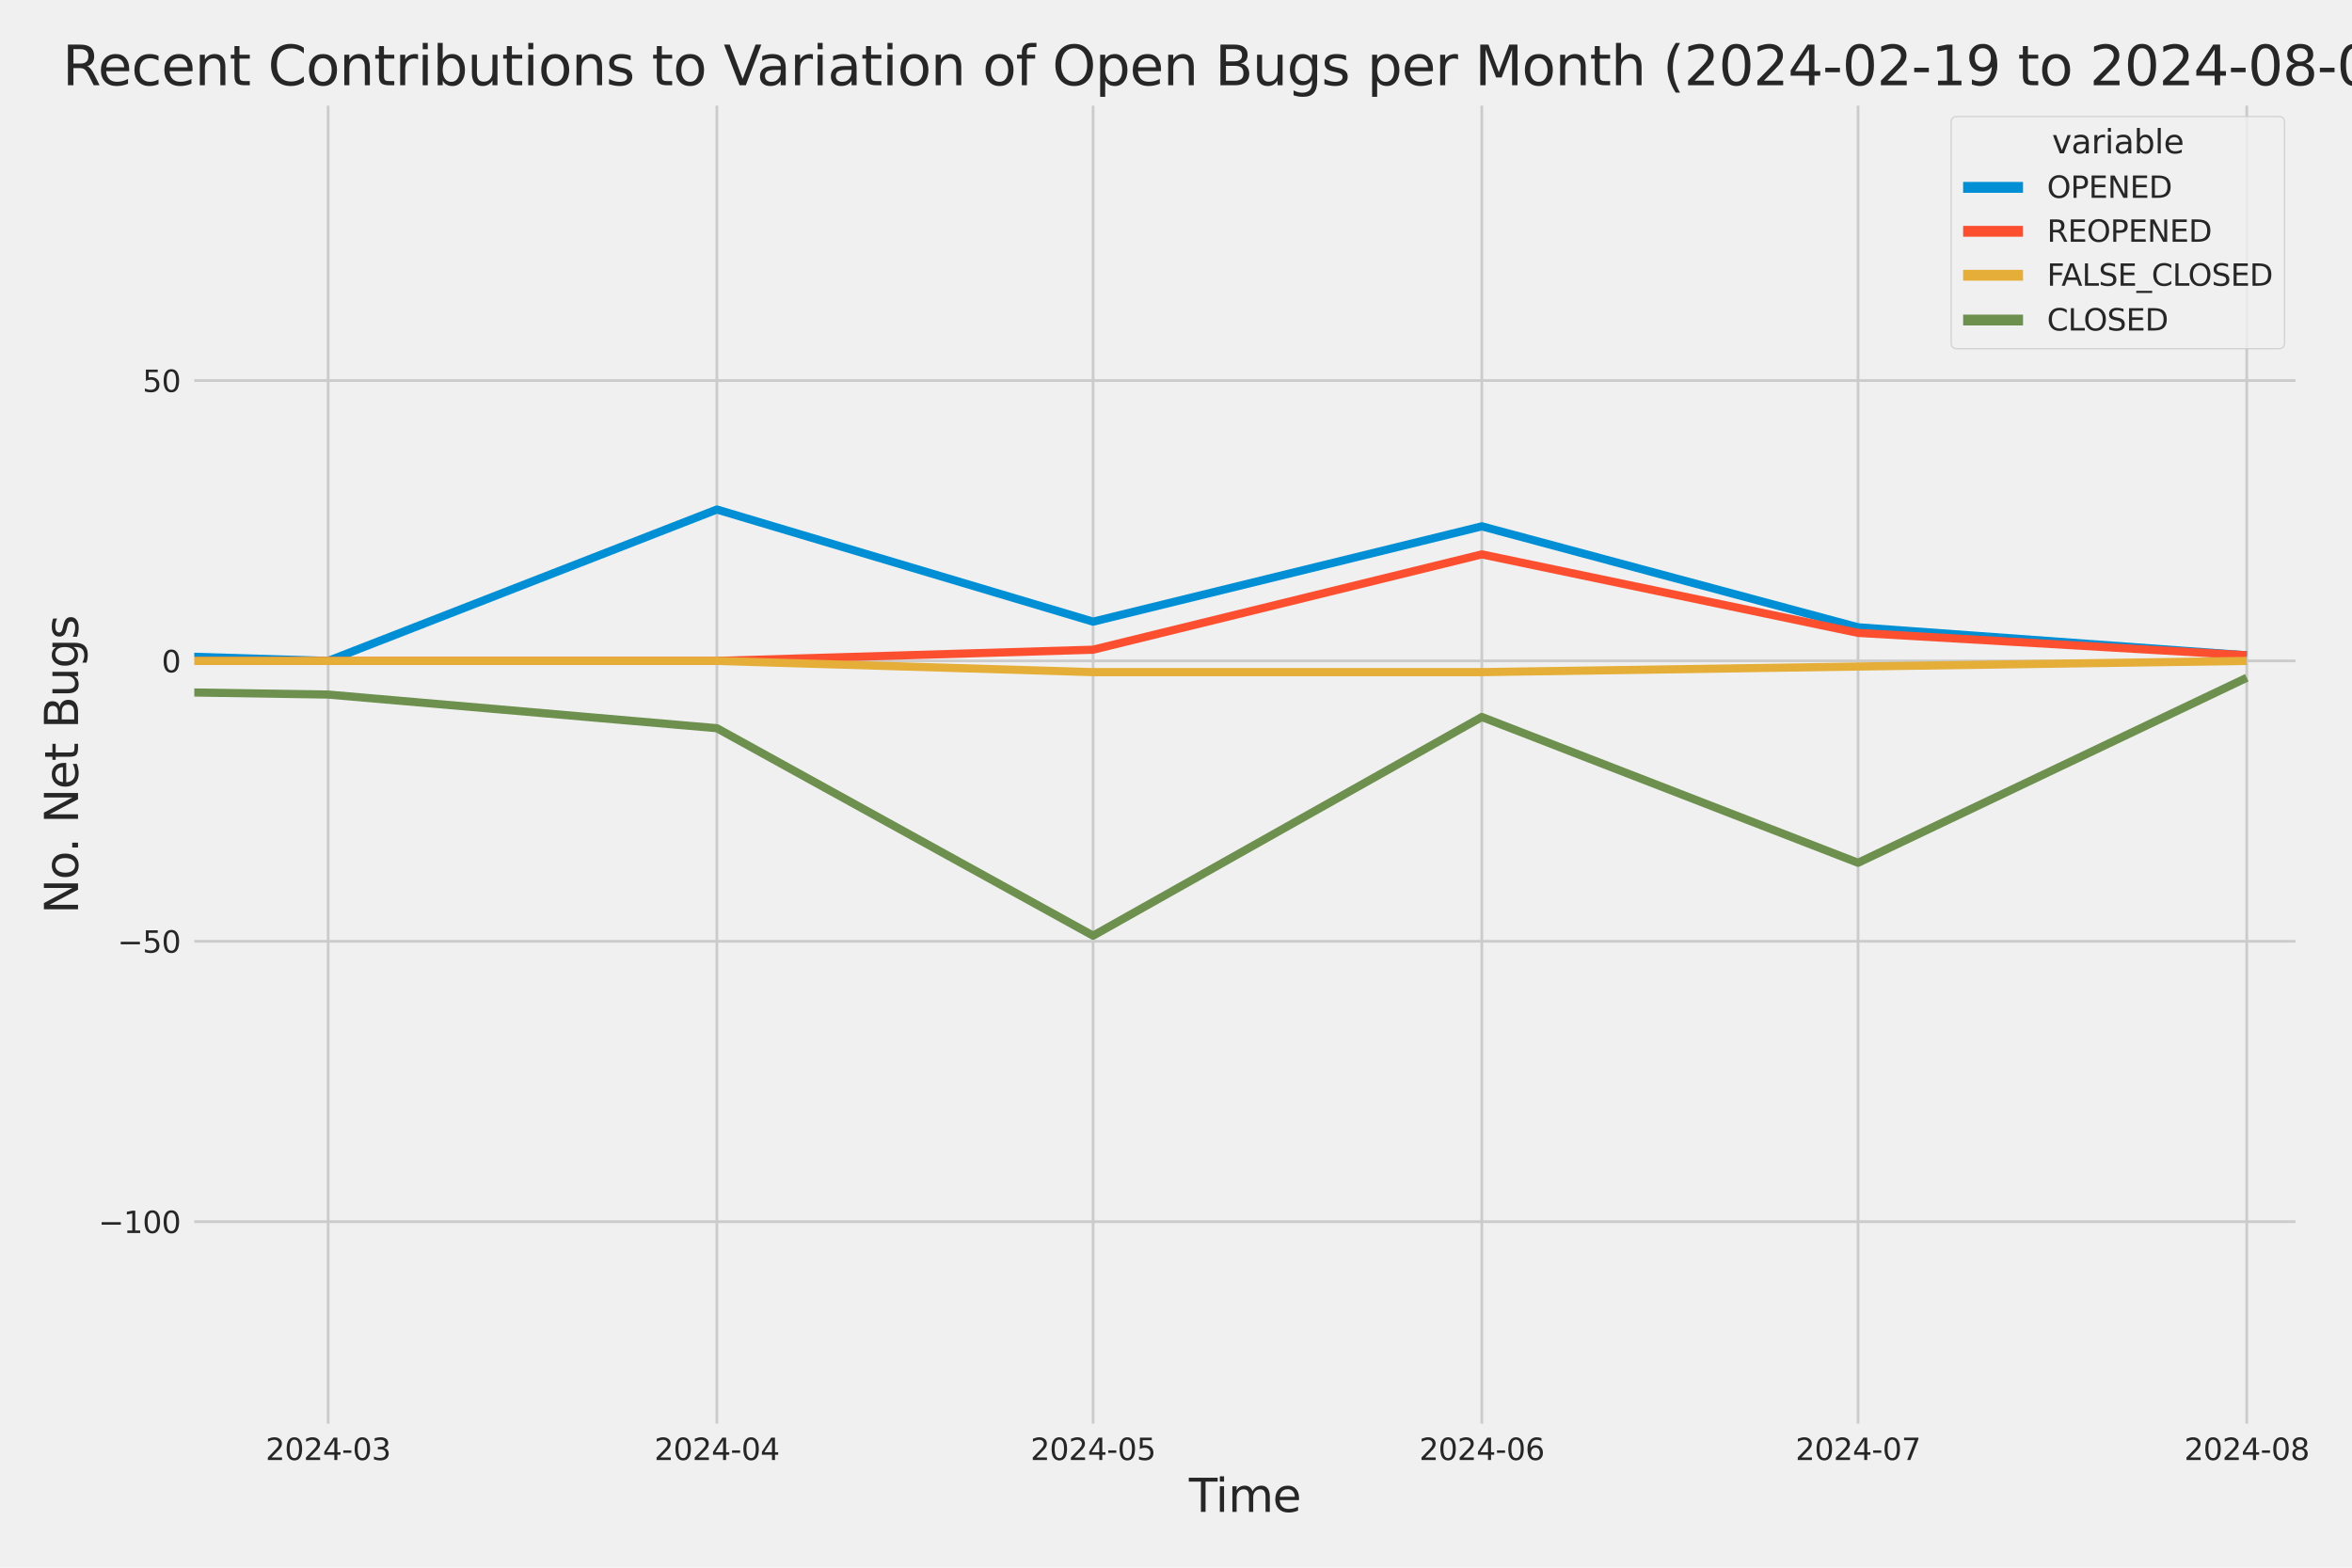 <?xml version="1.0" encoding="utf-8" standalone="no"?>
<!DOCTYPE svg PUBLIC "-//W3C//DTD SVG 1.1//EN"
  "http://www.w3.org/Graphics/SVG/1.1/DTD/svg11.dtd">
<svg xmlns:xlink="http://www.w3.org/1999/xlink" width="864pt" height="576pt" viewBox="0 0 864 576" xmlns="http://www.w3.org/2000/svg" version="1.1">
 <defs>
  <style type="text/css">*{stroke-linejoin: round; stroke-linecap: butt}</style>
 </defs>
 <g id="figure_1">
  <g id="patch_1">
   <path d="M 0 576 
L 864 576 
L 864 0 
L 0 0 
z
" style="fill: #f0f0f0"/>
  </g>
  <g id="axes_1">
   <g id="patch_2">
    <path d="M 69.87 524.58 
L 844.736 524.58 
L 844.736 37.32 
L 69.87 37.32 
z
" style="fill: #f0f0f0"/>
   </g>
   <g id="matplotlib.axis_1">
    <g id="xtick_1">
     <g id="line2d_1">
      <path d="M 120.542 524.58 
L 120.542 37.32 
" clip-path="url(#p29bc0d6903)" style="fill: none; stroke: #cbcbcb"/>
     </g>
     <g id="text_1">
      <!-- 2024-03 -->
      <g style="fill: #262626" transform="translate(97.562 536.438)scale(0.11 -0.11)">
       <defs>
        <path id="DejaVuSans-32" d="M 1228 531 
L 3431 531 
L 3431 0 
L 469 0 
L 469 531 
Q 828 903 1448 1529 
Q 2069 2156 2228 2338 
Q 2531 2678 2651 2914 
Q 2772 3150 2772 3378 
Q 2772 3750 2511 3984 
Q 2250 4219 1831 4219 
Q 1534 4219 1204 4116 
Q 875 4013 500 3803 
L 500 4441 
Q 881 4594 1212 4672 
Q 1544 4750 1819 4750 
Q 2544 4750 2975 4387 
Q 3406 4025 3406 3419 
Q 3406 3131 3298 2873 
Q 3191 2616 2906 2266 
Q 2828 2175 2409 1742 
Q 1991 1309 1228 531 
z
" transform="scale(0.016)"/>
        <path id="DejaVuSans-30" d="M 2034 4250 
Q 1547 4250 1301 3770 
Q 1056 3291 1056 2328 
Q 1056 1369 1301 889 
Q 1547 409 2034 409 
Q 2525 409 2770 889 
Q 3016 1369 3016 2328 
Q 3016 3291 2770 3770 
Q 2525 4250 2034 4250 
z
M 2034 4750 
Q 2819 4750 3233 4129 
Q 3647 3509 3647 2328 
Q 3647 1150 3233 529 
Q 2819 -91 2034 -91 
Q 1250 -91 836 529 
Q 422 1150 422 2328 
Q 422 3509 836 4129 
Q 1250 4750 2034 4750 
z
" transform="scale(0.016)"/>
        <path id="DejaVuSans-34" d="M 2419 4116 
L 825 1625 
L 2419 1625 
L 2419 4116 
z
M 2253 4666 
L 3047 4666 
L 3047 1625 
L 3713 1625 
L 3713 1100 
L 3047 1100 
L 3047 0 
L 2419 0 
L 2419 1100 
L 313 1100 
L 313 1709 
L 2253 4666 
z
" transform="scale(0.016)"/>
        <path id="DejaVuSans-2d" d="M 313 2009 
L 1997 2009 
L 1997 1497 
L 313 1497 
L 313 2009 
z
" transform="scale(0.016)"/>
        <path id="DejaVuSans-33" d="M 2597 2516 
Q 3050 2419 3304 2112 
Q 3559 1806 3559 1356 
Q 3559 666 3084 287 
Q 2609 -91 1734 -91 
Q 1441 -91 1130 -33 
Q 819 25 488 141 
L 488 750 
Q 750 597 1062 519 
Q 1375 441 1716 441 
Q 2309 441 2620 675 
Q 2931 909 2931 1356 
Q 2931 1769 2642 2001 
Q 2353 2234 1838 2234 
L 1294 2234 
L 1294 2753 
L 1863 2753 
Q 2328 2753 2575 2939 
Q 2822 3125 2822 3475 
Q 2822 3834 2567 4026 
Q 2313 4219 1838 4219 
Q 1578 4219 1281 4162 
Q 984 4106 628 3988 
L 628 4550 
Q 988 4650 1302 4700 
Q 1616 4750 1894 4750 
Q 2613 4750 3031 4423 
Q 3450 4097 3450 3541 
Q 3450 3153 3228 2886 
Q 3006 2619 2597 2516 
z
" transform="scale(0.016)"/>
       </defs>
       <use xlink:href="#DejaVuSans-32"/>
       <use xlink:href="#DejaVuSans-30" x="63.623"/>
       <use xlink:href="#DejaVuSans-32" x="127.246"/>
       <use xlink:href="#DejaVuSans-34" x="190.869"/>
       <use xlink:href="#DejaVuSans-2d" x="254.492"/>
       <use xlink:href="#DejaVuSans-30" x="290.576"/>
       <use xlink:href="#DejaVuSans-33" x="354.199"/>
      </g>
     </g>
    </g>
    <g id="xtick_2">
     <g id="line2d_2">
      <path d="M 263.347 524.58 
L 263.347 37.32 
" clip-path="url(#p29bc0d6903)" style="fill: none; stroke: #cbcbcb"/>
     </g>
     <g id="text_2">
      <!-- 2024-04 -->
      <g style="fill: #262626" transform="translate(240.366 536.438)scale(0.11 -0.11)">
       <use xlink:href="#DejaVuSans-32"/>
       <use xlink:href="#DejaVuSans-30" x="63.623"/>
       <use xlink:href="#DejaVuSans-32" x="127.246"/>
       <use xlink:href="#DejaVuSans-34" x="190.869"/>
       <use xlink:href="#DejaVuSans-2d" x="254.492"/>
       <use xlink:href="#DejaVuSans-30" x="290.576"/>
       <use xlink:href="#DejaVuSans-34" x="354.199"/>
      </g>
     </g>
    </g>
    <g id="xtick_3">
     <g id="line2d_3">
      <path d="M 401.544 524.58 
L 401.544 37.32 
" clip-path="url(#p29bc0d6903)" style="fill: none; stroke: #cbcbcb"/>
     </g>
     <g id="text_3">
      <!-- 2024-05 -->
      <g style="fill: #262626" transform="translate(378.564 536.438)scale(0.11 -0.11)">
       <defs>
        <path id="DejaVuSans-35" d="M 691 4666 
L 3169 4666 
L 3169 4134 
L 1269 4134 
L 1269 2991 
Q 1406 3038 1543 3061 
Q 1681 3084 1819 3084 
Q 2600 3084 3056 2656 
Q 3513 2228 3513 1497 
Q 3513 744 3044 326 
Q 2575 -91 1722 -91 
Q 1428 -91 1123 -41 
Q 819 9 494 109 
L 494 744 
Q 775 591 1075 516 
Q 1375 441 1709 441 
Q 2250 441 2565 725 
Q 2881 1009 2881 1497 
Q 2881 1984 2565 2268 
Q 2250 2553 1709 2553 
Q 1456 2553 1204 2497 
Q 953 2441 691 2322 
L 691 4666 
z
" transform="scale(0.016)"/>
       </defs>
       <use xlink:href="#DejaVuSans-32"/>
       <use xlink:href="#DejaVuSans-30" x="63.623"/>
       <use xlink:href="#DejaVuSans-32" x="127.246"/>
       <use xlink:href="#DejaVuSans-34" x="190.869"/>
       <use xlink:href="#DejaVuSans-2d" x="254.492"/>
       <use xlink:href="#DejaVuSans-30" x="290.576"/>
       <use xlink:href="#DejaVuSans-35" x="354.199"/>
      </g>
     </g>
    </g>
    <g id="xtick_4">
     <g id="line2d_4">
      <path d="M 544.348 524.58 
L 544.348 37.32 
" clip-path="url(#p29bc0d6903)" style="fill: none; stroke: #cbcbcb"/>
     </g>
     <g id="text_4">
      <!-- 2024-06 -->
      <g style="fill: #262626" transform="translate(521.368 536.438)scale(0.11 -0.11)">
       <defs>
        <path id="DejaVuSans-36" d="M 2113 2584 
Q 1688 2584 1439 2293 
Q 1191 2003 1191 1497 
Q 1191 994 1439 701 
Q 1688 409 2113 409 
Q 2538 409 2786 701 
Q 3034 994 3034 1497 
Q 3034 2003 2786 2293 
Q 2538 2584 2113 2584 
z
M 3366 4563 
L 3366 3988 
Q 3128 4100 2886 4159 
Q 2644 4219 2406 4219 
Q 1781 4219 1451 3797 
Q 1122 3375 1075 2522 
Q 1259 2794 1537 2939 
Q 1816 3084 2150 3084 
Q 2853 3084 3261 2657 
Q 3669 2231 3669 1497 
Q 3669 778 3244 343 
Q 2819 -91 2113 -91 
Q 1303 -91 875 529 
Q 447 1150 447 2328 
Q 447 3434 972 4092 
Q 1497 4750 2381 4750 
Q 2619 4750 2861 4703 
Q 3103 4656 3366 4563 
z
" transform="scale(0.016)"/>
       </defs>
       <use xlink:href="#DejaVuSans-32"/>
       <use xlink:href="#DejaVuSans-30" x="63.623"/>
       <use xlink:href="#DejaVuSans-32" x="127.246"/>
       <use xlink:href="#DejaVuSans-34" x="190.869"/>
       <use xlink:href="#DejaVuSans-2d" x="254.492"/>
       <use xlink:href="#DejaVuSans-30" x="290.576"/>
       <use xlink:href="#DejaVuSans-36" x="354.199"/>
      </g>
     </g>
    </g>
    <g id="xtick_5">
     <g id="line2d_5">
      <path d="M 682.546 524.58 
L 682.546 37.32 
" clip-path="url(#p29bc0d6903)" style="fill: none; stroke: #cbcbcb"/>
     </g>
     <g id="text_5">
      <!-- 2024-07 -->
      <g style="fill: #262626" transform="translate(659.565 536.438)scale(0.11 -0.11)">
       <defs>
        <path id="DejaVuSans-37" d="M 525 4666 
L 3525 4666 
L 3525 4397 
L 1831 0 
L 1172 0 
L 2766 4134 
L 525 4134 
L 525 4666 
z
" transform="scale(0.016)"/>
       </defs>
       <use xlink:href="#DejaVuSans-32"/>
       <use xlink:href="#DejaVuSans-30" x="63.623"/>
       <use xlink:href="#DejaVuSans-32" x="127.246"/>
       <use xlink:href="#DejaVuSans-34" x="190.869"/>
       <use xlink:href="#DejaVuSans-2d" x="254.492"/>
       <use xlink:href="#DejaVuSans-30" x="290.576"/>
       <use xlink:href="#DejaVuSans-37" x="354.199"/>
      </g>
     </g>
    </g>
    <g id="xtick_6">
     <g id="line2d_6">
      <path d="M 825.35 524.58 
L 825.35 37.32 
" clip-path="url(#p29bc0d6903)" style="fill: none; stroke: #cbcbcb"/>
     </g>
     <g id="text_6">
      <!-- 2024-08 -->
      <g style="fill: #262626" transform="translate(802.369 536.438)scale(0.11 -0.11)">
       <defs>
        <path id="DejaVuSans-38" d="M 2034 2216 
Q 1584 2216 1326 1975 
Q 1069 1734 1069 1313 
Q 1069 891 1326 650 
Q 1584 409 2034 409 
Q 2484 409 2743 651 
Q 3003 894 3003 1313 
Q 3003 1734 2745 1975 
Q 2488 2216 2034 2216 
z
M 1403 2484 
Q 997 2584 770 2862 
Q 544 3141 544 3541 
Q 544 4100 942 4425 
Q 1341 4750 2034 4750 
Q 2731 4750 3128 4425 
Q 3525 4100 3525 3541 
Q 3525 3141 3298 2862 
Q 3072 2584 2669 2484 
Q 3125 2378 3379 2068 
Q 3634 1759 3634 1313 
Q 3634 634 3220 271 
Q 2806 -91 2034 -91 
Q 1263 -91 848 271 
Q 434 634 434 1313 
Q 434 1759 690 2068 
Q 947 2378 1403 2484 
z
M 1172 3481 
Q 1172 3119 1398 2916 
Q 1625 2713 2034 2713 
Q 2441 2713 2670 2916 
Q 2900 3119 2900 3481 
Q 2900 3844 2670 4047 
Q 2441 4250 2034 4250 
Q 1625 4250 1398 4047 
Q 1172 3844 1172 3481 
z
" transform="scale(0.016)"/>
       </defs>
       <use xlink:href="#DejaVuSans-32"/>
       <use xlink:href="#DejaVuSans-30" x="63.623"/>
       <use xlink:href="#DejaVuSans-32" x="127.246"/>
       <use xlink:href="#DejaVuSans-34" x="190.869"/>
       <use xlink:href="#DejaVuSans-2d" x="254.492"/>
       <use xlink:href="#DejaVuSans-30" x="290.576"/>
       <use xlink:href="#DejaVuSans-38" x="354.199"/>
      </g>
     </g>
    </g>
    <g id="text_7">
     <!-- Time -->
     <g style="fill: #262626" transform="translate(436.751 555.491)scale(0.168 -0.168)">
      <defs>
       <path id="DejaVuSans-54" d="M -19 4666 
L 3928 4666 
L 3928 4134 
L 2272 4134 
L 2272 0 
L 1638 0 
L 1638 4134 
L -19 4134 
L -19 4666 
z
" transform="scale(0.016)"/>
       <path id="DejaVuSans-69" d="M 603 3500 
L 1178 3500 
L 1178 0 
L 603 0 
L 603 3500 
z
M 603 4863 
L 1178 4863 
L 1178 4134 
L 603 4134 
L 603 4863 
z
" transform="scale(0.016)"/>
       <path id="DejaVuSans-6d" d="M 3328 2828 
Q 3544 3216 3844 3400 
Q 4144 3584 4550 3584 
Q 5097 3584 5394 3201 
Q 5691 2819 5691 2113 
L 5691 0 
L 5113 0 
L 5113 2094 
Q 5113 2597 4934 2840 
Q 4756 3084 4391 3084 
Q 3944 3084 3684 2787 
Q 3425 2491 3425 1978 
L 3425 0 
L 2847 0 
L 2847 2094 
Q 2847 2600 2669 2842 
Q 2491 3084 2119 3084 
Q 1678 3084 1418 2786 
Q 1159 2488 1159 1978 
L 1159 0 
L 581 0 
L 581 3500 
L 1159 3500 
L 1159 2956 
Q 1356 3278 1631 3431 
Q 1906 3584 2284 3584 
Q 2666 3584 2933 3390 
Q 3200 3197 3328 2828 
z
" transform="scale(0.016)"/>
       <path id="DejaVuSans-65" d="M 3597 1894 
L 3597 1613 
L 953 1613 
Q 991 1019 1311 708 
Q 1631 397 2203 397 
Q 2534 397 2845 478 
Q 3156 559 3463 722 
L 3463 178 
Q 3153 47 2828 -22 
Q 2503 -91 2169 -91 
Q 1331 -91 842 396 
Q 353 884 353 1716 
Q 353 2575 817 3079 
Q 1281 3584 2069 3584 
Q 2775 3584 3186 3129 
Q 3597 2675 3597 1894 
z
M 3022 2063 
Q 3016 2534 2758 2815 
Q 2500 3097 2075 3097 
Q 1594 3097 1305 2825 
Q 1016 2553 972 2059 
L 3022 2063 
z
" transform="scale(0.016)"/>
      </defs>
      <use xlink:href="#DejaVuSans-54"/>
      <use xlink:href="#DejaVuSans-69" x="57.959"/>
      <use xlink:href="#DejaVuSans-6d" x="85.742"/>
      <use xlink:href="#DejaVuSans-65" x="183.154"/>
     </g>
    </g>
   </g>
   <g id="matplotlib.axis_2">
    <g id="ytick_1">
     <g id="line2d_7">
      <path d="M 69.87 448.864 
L 844.736 448.864 
" clip-path="url(#p29bc0d6903)" style="fill: none; stroke: #cbcbcb"/>
     </g>
     <g id="text_8">
      <!-- −100 -->
      <g style="fill: #262626" transform="translate(36.156 453.043)scale(0.11 -0.11)">
       <defs>
        <path id="DejaVuSans-2212" d="M 678 2272 
L 4684 2272 
L 4684 1741 
L 678 1741 
L 678 2272 
z
" transform="scale(0.016)"/>
        <path id="DejaVuSans-31" d="M 794 531 
L 1825 531 
L 1825 4091 
L 703 3866 
L 703 4441 
L 1819 4666 
L 2450 4666 
L 2450 531 
L 3481 531 
L 3481 0 
L 794 0 
L 794 531 
z
" transform="scale(0.016)"/>
       </defs>
       <use xlink:href="#DejaVuSans-2212"/>
       <use xlink:href="#DejaVuSans-31" x="83.789"/>
       <use xlink:href="#DejaVuSans-30" x="147.412"/>
       <use xlink:href="#DejaVuSans-30" x="211.035"/>
      </g>
     </g>
    </g>
    <g id="ytick_2">
     <g id="line2d_8">
      <path d="M 69.87 345.849 
L 844.736 345.849 
" clip-path="url(#p29bc0d6903)" style="fill: none; stroke: #cbcbcb"/>
     </g>
     <g id="text_9">
      <!-- −50 -->
      <g style="fill: #262626" transform="translate(43.155 350.028)scale(0.11 -0.11)">
       <use xlink:href="#DejaVuSans-2212"/>
       <use xlink:href="#DejaVuSans-35" x="83.789"/>
       <use xlink:href="#DejaVuSans-30" x="147.412"/>
      </g>
     </g>
    </g>
    <g id="ytick_3">
     <g id="line2d_9">
      <path d="M 69.87 242.835 
L 844.736 242.835 
" clip-path="url(#p29bc0d6903)" style="fill: none; stroke: #cbcbcb"/>
     </g>
     <g id="text_10">
      <!-- 0 -->
      <g style="fill: #262626" transform="translate(59.371 247.014)scale(0.11 -0.11)">
       <use xlink:href="#DejaVuSans-30"/>
      </g>
     </g>
    </g>
    <g id="ytick_4">
     <g id="line2d_10">
      <path d="M 69.87 139.82 
L 844.736 139.82 
" clip-path="url(#p29bc0d6903)" style="fill: none; stroke: #cbcbcb"/>
     </g>
     <g id="text_11">
      <!-- 50 -->
      <g style="fill: #262626" transform="translate(52.373 143.999)scale(0.11 -0.11)">
       <use xlink:href="#DejaVuSans-35"/>
       <use xlink:href="#DejaVuSans-30" x="63.623"/>
      </g>
     </g>
    </g>
    <g id="text_12">
     <!-- No. Net Bugs -->
     <g style="fill: #262626" transform="translate(28.662 335.777)rotate(-90)scale(0.168 -0.168)">
      <defs>
       <path id="DejaVuSans-4e" d="M 628 4666 
L 1478 4666 
L 3547 763 
L 3547 4666 
L 4159 4666 
L 4159 0 
L 3309 0 
L 1241 3903 
L 1241 0 
L 628 0 
L 628 4666 
z
" transform="scale(0.016)"/>
       <path id="DejaVuSans-6f" d="M 1959 3097 
Q 1497 3097 1228 2736 
Q 959 2375 959 1747 
Q 959 1119 1226 758 
Q 1494 397 1959 397 
Q 2419 397 2687 759 
Q 2956 1122 2956 1747 
Q 2956 2369 2687 2733 
Q 2419 3097 1959 3097 
z
M 1959 3584 
Q 2709 3584 3137 3096 
Q 3566 2609 3566 1747 
Q 3566 888 3137 398 
Q 2709 -91 1959 -91 
Q 1206 -91 779 398 
Q 353 888 353 1747 
Q 353 2609 779 3096 
Q 1206 3584 1959 3584 
z
" transform="scale(0.016)"/>
       <path id="DejaVuSans-2e" d="M 684 794 
L 1344 794 
L 1344 0 
L 684 0 
L 684 794 
z
" transform="scale(0.016)"/>
       <path id="DejaVuSans-20" transform="scale(0.016)"/>
       <path id="DejaVuSans-74" d="M 1172 4494 
L 1172 3500 
L 2356 3500 
L 2356 3053 
L 1172 3053 
L 1172 1153 
Q 1172 725 1289 603 
Q 1406 481 1766 481 
L 2356 481 
L 2356 0 
L 1766 0 
Q 1100 0 847 248 
Q 594 497 594 1153 
L 594 3053 
L 172 3053 
L 172 3500 
L 594 3500 
L 594 4494 
L 1172 4494 
z
" transform="scale(0.016)"/>
       <path id="DejaVuSans-42" d="M 1259 2228 
L 1259 519 
L 2272 519 
Q 2781 519 3026 730 
Q 3272 941 3272 1375 
Q 3272 1813 3026 2020 
Q 2781 2228 2272 2228 
L 1259 2228 
z
M 1259 4147 
L 1259 2741 
L 2194 2741 
Q 2656 2741 2882 2914 
Q 3109 3088 3109 3444 
Q 3109 3797 2882 3972 
Q 2656 4147 2194 4147 
L 1259 4147 
z
M 628 4666 
L 2241 4666 
Q 2963 4666 3353 4366 
Q 3744 4066 3744 3513 
Q 3744 3084 3544 2831 
Q 3344 2578 2956 2516 
Q 3422 2416 3680 2098 
Q 3938 1781 3938 1306 
Q 3938 681 3513 340 
Q 3088 0 2303 0 
L 628 0 
L 628 4666 
z
" transform="scale(0.016)"/>
       <path id="DejaVuSans-75" d="M 544 1381 
L 544 3500 
L 1119 3500 
L 1119 1403 
Q 1119 906 1312 657 
Q 1506 409 1894 409 
Q 2359 409 2629 706 
Q 2900 1003 2900 1516 
L 2900 3500 
L 3475 3500 
L 3475 0 
L 2900 0 
L 2900 538 
Q 2691 219 2414 64 
Q 2138 -91 1772 -91 
Q 1169 -91 856 284 
Q 544 659 544 1381 
z
M 1991 3584 
L 1991 3584 
z
" transform="scale(0.016)"/>
       <path id="DejaVuSans-67" d="M 2906 1791 
Q 2906 2416 2648 2759 
Q 2391 3103 1925 3103 
Q 1463 3103 1205 2759 
Q 947 2416 947 1791 
Q 947 1169 1205 825 
Q 1463 481 1925 481 
Q 2391 481 2648 825 
Q 2906 1169 2906 1791 
z
M 3481 434 
Q 3481 -459 3084 -895 
Q 2688 -1331 1869 -1331 
Q 1566 -1331 1297 -1286 
Q 1028 -1241 775 -1147 
L 775 -588 
Q 1028 -725 1275 -790 
Q 1522 -856 1778 -856 
Q 2344 -856 2625 -561 
Q 2906 -266 2906 331 
L 2906 616 
Q 2728 306 2450 153 
Q 2172 0 1784 0 
Q 1141 0 747 490 
Q 353 981 353 1791 
Q 353 2603 747 3093 
Q 1141 3584 1784 3584 
Q 2172 3584 2450 3431 
Q 2728 3278 2906 2969 
L 2906 3500 
L 3481 3500 
L 3481 434 
z
" transform="scale(0.016)"/>
       <path id="DejaVuSans-73" d="M 2834 3397 
L 2834 2853 
Q 2591 2978 2328 3040 
Q 2066 3103 1784 3103 
Q 1356 3103 1142 2972 
Q 928 2841 928 2578 
Q 928 2378 1081 2264 
Q 1234 2150 1697 2047 
L 1894 2003 
Q 2506 1872 2764 1633 
Q 3022 1394 3022 966 
Q 3022 478 2636 193 
Q 2250 -91 1575 -91 
Q 1294 -91 989 -36 
Q 684 19 347 128 
L 347 722 
Q 666 556 975 473 
Q 1284 391 1588 391 
Q 1994 391 2212 530 
Q 2431 669 2431 922 
Q 2431 1156 2273 1281 
Q 2116 1406 1581 1522 
L 1381 1569 
Q 847 1681 609 1914 
Q 372 2147 372 2553 
Q 372 3047 722 3315 
Q 1072 3584 1716 3584 
Q 2034 3584 2315 3537 
Q 2597 3491 2834 3397 
z
" transform="scale(0.016)"/>
      </defs>
      <use xlink:href="#DejaVuSans-4e"/>
      <use xlink:href="#DejaVuSans-6f" x="74.805"/>
      <use xlink:href="#DejaVuSans-2e" x="134.236"/>
      <use xlink:href="#DejaVuSans-20" x="166.023"/>
      <use xlink:href="#DejaVuSans-4e" x="197.811"/>
      <use xlink:href="#DejaVuSans-65" x="272.615"/>
      <use xlink:href="#DejaVuSans-74" x="334.139"/>
      <use xlink:href="#DejaVuSans-20" x="373.348"/>
      <use xlink:href="#DejaVuSans-42" x="405.135"/>
      <use xlink:href="#DejaVuSans-75" x="473.738"/>
      <use xlink:href="#DejaVuSans-67" x="537.117"/>
      <use xlink:href="#DejaVuSans-73" x="600.594"/>
     </g>
    </g>
   </g>
   <g id="PolyCollection_1">
    <path d="M -12916.093 228.412 
L -12916.093 228.412 
L -12777.895 226.352 
L -12635.091 230.473 
L -12492.287 238.714 
L -12354.089 162.483 
L -12211.285 189.267 
L -12073.088 185.146 
L -11930.283 213.99 
L -11787.479 121.277 
L -11658.495 207.809 
L -11515.691 185.146 
L -11377.493 205.749 
L -11234.689 189.267 
L -11096.492 172.784 
L -10953.687 220.171 
L -10810.883 218.111 
L -10672.686 224.292 
L -10529.882 98.614 
L -10391.684 176.905 
L -10248.88 220.171 
L -10106.076 224.292 
L -9977.091 226.352 
L -9834.287 230.473 
L -9696.09 211.93 
L -9553.286 213.99 
L -9415.088 216.051 
L -9272.284 220.171 
L -9129.48 216.051 
L -8991.282 230.473 
L -8848.478 170.724 
L -8710.281 183.086 
L -8567.477 216.051 
L -8424.672 230.473 
L -8295.688 203.689 
L -8152.884 201.629 
L -8014.686 193.387 
L -7871.882 148.061 
L -7733.685 98.614 
L -7590.881 193.387 
L -7448.076 191.327 
L -7309.879 203.689 
L -7167.075 205.749 
L -7028.877 158.362 
L -6886.073 84.192 
L -6743.269 197.508 
L -6609.678 209.87 
L -6466.874 183.086 
L -6328.676 226.352 
L -6185.872 176.905 
L -6047.675 183.086 
L -5904.871 110.976 
L -5762.066 199.568 
L -5623.869 150.121 
L -5481.065 168.664 
L -5342.867 181.026 
L -5200.063 59.468 
L -5057.259 164.543 
L -4928.275 178.965 
L -4785.47 158.362 
L -4647.273 172.784 
L -4504.469 170.724 
L -4366.271 172.784 
L -4223.467 166.604 
L -4080.663 185.146 
L -3942.465 178.965 
L -3799.661 139.82 
L -3661.464 61.528 
L -3518.66 187.207 
L -3375.855 172.784 
L -3246.871 205.749 
L -3104.067 92.433 
L -2965.869 106.855 
L -2823.065 170.724 
L -2684.868 127.458 
L -2542.064 160.423 
L -2399.259 185.146 
L -2261.062 187.207 
L -2118.258 205.749 
L -1980.06 209.87 
L -1837.256 226.352 
L -1694.452 216.051 
L -1565.468 220.171 
L -1422.664 216.051 
L -1284.466 220.171 
L -1141.662 220.171 
L -1003.464 205.749 
L -860.66 218.111 
L -717.856 228.412 
L -579.659 236.654 
L -436.854 222.232 
L -298.657 197.508 
L -155.853 213.99 
L -13.049 238.714 
L 120.542 242.835 
L 263.347 187.207 
L 401.544 228.412 
L 544.348 193.387 
L 682.546 230.473 
L 825.35 240.774 
L 825.35 240.774 
L 825.35 240.774 
L 682.546 230.473 
L 544.348 193.387 
L 401.544 228.412 
L 263.347 187.207 
L 120.542 242.835 
L -13.049 238.714 
L -155.853 213.99 
L -298.657 197.508 
L -436.854 222.232 
L -579.659 236.654 
L -717.856 228.412 
L -860.66 218.111 
L -1003.464 205.749 
L -1141.662 220.171 
L -1284.466 220.171 
L -1422.664 216.051 
L -1565.468 220.171 
L -1694.452 216.051 
L -1837.256 226.352 
L -1980.06 209.87 
L -2118.258 205.749 
L -2261.062 187.207 
L -2399.259 185.146 
L -2542.064 160.423 
L -2684.868 127.458 
L -2823.065 170.724 
L -2965.869 106.855 
L -3104.067 92.433 
L -3246.871 205.749 
L -3375.855 172.784 
L -3518.66 187.207 
L -3661.464 61.528 
L -3799.661 139.82 
L -3942.465 178.965 
L -4080.663 185.146 
L -4223.467 166.604 
L -4366.271 172.784 
L -4504.469 170.724 
L -4647.273 172.784 
L -4785.47 158.362 
L -4928.275 178.965 
L -5057.259 164.543 
L -5200.063 59.468 
L -5342.867 181.026 
L -5481.065 168.664 
L -5623.869 150.121 
L -5762.066 199.568 
L -5904.871 110.976 
L -6047.675 183.086 
L -6185.872 176.905 
L -6328.676 226.352 
L -6466.874 183.086 
L -6609.678 209.87 
L -6743.269 197.508 
L -6886.073 84.192 
L -7028.877 158.362 
L -7167.075 205.749 
L -7309.879 203.689 
L -7448.076 191.327 
L -7590.881 193.387 
L -7733.685 98.614 
L -7871.882 148.061 
L -8014.686 193.387 
L -8152.884 201.629 
L -8295.688 203.689 
L -8424.672 230.473 
L -8567.477 216.051 
L -8710.281 183.086 
L -8848.478 170.724 
L -8991.282 230.473 
L -9129.48 216.051 
L -9272.284 220.171 
L -9415.088 216.051 
L -9553.286 213.99 
L -9696.09 211.93 
L -9834.287 230.473 
L -9977.091 226.352 
L -10106.076 224.292 
L -10248.88 220.171 
L -10391.684 176.905 
L -10529.882 98.614 
L -10672.686 224.292 
L -10810.883 218.111 
L -10953.687 220.171 
L -11096.492 172.784 
L -11234.689 189.267 
L -11377.493 205.749 
L -11515.691 185.146 
L -11658.495 207.809 
L -11787.479 121.277 
L -11930.283 213.99 
L -12073.088 185.146 
L -12211.285 189.267 
L -12354.089 162.483 
L -12492.287 238.714 
L -12635.091 230.473 
L -12777.895 226.352 
L -12916.093 228.412 
z
" clip-path="url(#p29bc0d6903)" style="fill: #008fd5; fill-opacity: 0.2; stroke: #008fd5; stroke-opacity: 0.2; stroke-width: 0.5"/>
   </g>
   <g id="PolyCollection_2">
    <path d="M -12916.093 242.835 
L -12916.093 242.835 
L -12777.895 242.835 
L -12635.091 242.835 
L -12492.287 242.835 
L -12354.089 242.835 
L -12211.285 236.654 
L -12073.088 242.835 
L -11930.283 242.835 
L -11787.479 236.654 
L -11658.495 242.835 
L -11515.691 242.835 
L -11377.493 238.714 
L -11234.689 242.835 
L -11096.492 240.774 
L -10953.687 242.835 
L -10810.883 238.714 
L -10672.686 240.774 
L -10529.882 207.809 
L -10391.684 230.473 
L -10248.88 242.835 
L -10106.076 242.835 
L -9977.091 242.835 
L -9834.287 242.835 
L -9696.09 242.835 
L -9553.286 240.774 
L -9415.088 242.835 
L -9272.284 242.835 
L -9129.48 238.714 
L -8991.282 238.714 
L -8848.478 242.835 
L -8710.281 242.835 
L -8567.477 238.714 
L -8424.672 242.835 
L -8295.688 236.654 
L -8152.884 242.835 
L -8014.686 242.835 
L -7871.882 230.473 
L -7733.685 218.111 
L -7590.881 238.714 
L -7448.076 240.774 
L -7309.879 240.774 
L -7167.075 232.533 
L -7028.877 238.714 
L -6886.073 224.292 
L -6743.269 242.835 
L -6609.678 242.835 
L -6466.874 240.774 
L -6328.676 242.835 
L -6185.872 242.835 
L -6047.675 238.714 
L -5904.871 236.654 
L -5762.066 238.714 
L -5623.869 242.835 
L -5481.065 234.593 
L -5342.867 232.533 
L -5200.063 240.774 
L -5057.259 234.593 
L -4928.275 232.533 
L -4785.47 218.111 
L -4647.273 224.292 
L -4504.469 240.774 
L -4366.271 240.774 
L -4223.467 236.654 
L -4080.663 234.593 
L -3942.465 242.835 
L -3799.661 213.99 
L -3661.464 242.835 
L -3518.66 216.051 
L -3375.855 240.774 
L -3246.871 234.593 
L -3104.067 234.593 
L -2965.869 232.533 
L -2823.065 242.835 
L -2684.868 201.629 
L -2542.064 230.473 
L -2399.259 232.533 
L -2261.062 224.292 
L -2118.258 226.352 
L -1980.06 224.292 
L -1837.256 240.774 
L -1694.452 232.533 
L -1565.468 238.714 
L -1422.664 230.473 
L -1284.466 242.835 
L -1141.662 234.593 
L -1003.464 240.774 
L -860.66 242.835 
L -717.856 242.835 
L -579.659 242.835 
L -436.854 242.835 
L -298.657 242.835 
L -155.853 242.835 
L -13.049 242.835 
L 120.542 242.835 
L 263.347 242.835 
L 401.544 238.714 
L 544.348 203.689 
L 682.546 232.533 
L 825.35 240.774 
L 825.35 240.774 
L 825.35 240.774 
L 682.546 232.533 
L 544.348 203.689 
L 401.544 238.714 
L 263.347 242.835 
L 120.542 242.835 
L -13.049 242.835 
L -155.853 242.835 
L -298.657 242.835 
L -436.854 242.835 
L -579.659 242.835 
L -717.856 242.835 
L -860.66 242.835 
L -1003.464 240.774 
L -1141.662 234.593 
L -1284.466 242.835 
L -1422.664 230.473 
L -1565.468 238.714 
L -1694.452 232.533 
L -1837.256 240.774 
L -1980.06 224.292 
L -2118.258 226.352 
L -2261.062 224.292 
L -2399.259 232.533 
L -2542.064 230.473 
L -2684.868 201.629 
L -2823.065 242.835 
L -2965.869 232.533 
L -3104.067 234.593 
L -3246.871 234.593 
L -3375.855 240.774 
L -3518.66 216.051 
L -3661.464 242.835 
L -3799.661 213.99 
L -3942.465 242.835 
L -4080.663 234.593 
L -4223.467 236.654 
L -4366.271 240.774 
L -4504.469 240.774 
L -4647.273 224.292 
L -4785.47 218.111 
L -4928.275 232.533 
L -5057.259 234.593 
L -5200.063 240.774 
L -5342.867 232.533 
L -5481.065 234.593 
L -5623.869 242.835 
L -5762.066 238.714 
L -5904.871 236.654 
L -6047.675 238.714 
L -6185.872 242.835 
L -6328.676 242.835 
L -6466.874 240.774 
L -6609.678 242.835 
L -6743.269 242.835 
L -6886.073 224.292 
L -7028.877 238.714 
L -7167.075 232.533 
L -7309.879 240.774 
L -7448.076 240.774 
L -7590.881 238.714 
L -7733.685 218.111 
L -7871.882 230.473 
L -8014.686 242.835 
L -8152.884 242.835 
L -8295.688 236.654 
L -8424.672 242.835 
L -8567.477 238.714 
L -8710.281 242.835 
L -8848.478 242.835 
L -8991.282 238.714 
L -9129.48 238.714 
L -9272.284 242.835 
L -9415.088 242.835 
L -9553.286 240.774 
L -9696.09 242.835 
L -9834.287 242.835 
L -9977.091 242.835 
L -10106.076 242.835 
L -10248.88 242.835 
L -10391.684 230.473 
L -10529.882 207.809 
L -10672.686 240.774 
L -10810.883 238.714 
L -10953.687 242.835 
L -11096.492 240.774 
L -11234.689 242.835 
L -11377.493 238.714 
L -11515.691 242.835 
L -11658.495 242.835 
L -11787.479 236.654 
L -11930.283 242.835 
L -12073.088 242.835 
L -12211.285 236.654 
L -12354.089 242.835 
L -12492.287 242.835 
L -12635.091 242.835 
L -12777.895 242.835 
L -12916.093 242.835 
z
" clip-path="url(#p29bc0d6903)" style="fill: #fc4f30; fill-opacity: 0.2; stroke: #fc4f30; stroke-opacity: 0.2; stroke-width: 0.5"/>
   </g>
   <g id="PolyCollection_3">
    <path d="M -12916.093 242.835 
L -12916.093 242.835 
L -12777.895 242.835 
L -12635.091 242.835 
L -12492.287 242.835 
L -12354.089 242.835 
L -12211.285 246.955 
L -12073.088 242.835 
L -11930.283 242.835 
L -11787.479 246.955 
L -11658.495 242.835 
L -11515.691 242.835 
L -11377.493 246.955 
L -11234.689 242.835 
L -11096.492 242.835 
L -10953.687 242.835 
L -10810.883 244.895 
L -10672.686 244.895 
L -10529.882 269.618 
L -10391.684 246.955 
L -10248.88 242.835 
L -10106.076 242.835 
L -9977.091 242.835 
L -9834.287 242.835 
L -9696.09 242.835 
L -9553.286 244.895 
L -9415.088 242.835 
L -9272.284 242.835 
L -9129.48 244.895 
L -8991.282 244.895 
L -8848.478 242.835 
L -8710.281 242.835 
L -8567.477 242.835 
L -8424.672 242.835 
L -8295.688 246.955 
L -8152.884 242.835 
L -8014.686 242.835 
L -7871.882 251.076 
L -7733.685 265.498 
L -7590.881 246.955 
L -7448.076 244.895 
L -7309.879 242.835 
L -7167.075 246.955 
L -7028.877 246.955 
L -6886.073 257.257 
L -6743.269 242.835 
L -6609.678 242.835 
L -6466.874 244.895 
L -6328.676 242.835 
L -6185.872 242.835 
L -6047.675 242.835 
L -5904.871 249.015 
L -5762.066 244.895 
L -5623.869 242.835 
L -5481.065 249.015 
L -5342.867 242.835 
L -5200.063 244.895 
L -5057.259 246.955 
L -4928.275 251.076 
L -4785.47 255.196 
L -4647.273 255.196 
L -4504.469 244.895 
L -4366.271 244.895 
L -4223.467 246.955 
L -4080.663 244.895 
L -3942.465 242.835 
L -3799.661 257.257 
L -3661.464 242.835 
L -3518.66 253.136 
L -3375.855 244.895 
L -3246.871 251.076 
L -3104.067 246.955 
L -2965.869 246.955 
L -2823.065 242.835 
L -2684.868 281.98 
L -2542.064 249.015 
L -2399.259 249.015 
L -2261.062 251.076 
L -2118.258 246.955 
L -1980.06 257.257 
L -1837.256 244.895 
L -1694.452 244.895 
L -1565.468 242.835 
L -1422.664 251.076 
L -1284.466 242.835 
L -1141.662 244.895 
L -1003.464 242.835 
L -860.66 242.835 
L -717.856 242.835 
L -579.659 242.835 
L -436.854 242.835 
L -298.657 242.835 
L -155.853 242.835 
L -13.049 242.835 
L 120.542 242.835 
L 263.347 242.835 
L 401.544 246.955 
L 544.348 246.955 
L 682.546 244.895 
L 825.35 242.835 
L 825.35 242.835 
L 825.35 242.835 
L 682.546 244.895 
L 544.348 246.955 
L 401.544 246.955 
L 263.347 242.835 
L 120.542 242.835 
L -13.049 242.835 
L -155.853 242.835 
L -298.657 242.835 
L -436.854 242.835 
L -579.659 242.835 
L -717.856 242.835 
L -860.66 242.835 
L -1003.464 242.835 
L -1141.662 244.895 
L -1284.466 242.835 
L -1422.664 251.076 
L -1565.468 242.835 
L -1694.452 244.895 
L -1837.256 244.895 
L -1980.06 257.257 
L -2118.258 246.955 
L -2261.062 251.076 
L -2399.259 249.015 
L -2542.064 249.015 
L -2684.868 281.98 
L -2823.065 242.835 
L -2965.869 246.955 
L -3104.067 246.955 
L -3246.871 251.076 
L -3375.855 244.895 
L -3518.66 253.136 
L -3661.464 242.835 
L -3799.661 257.257 
L -3942.465 242.835 
L -4080.663 244.895 
L -4223.467 246.955 
L -4366.271 244.895 
L -4504.469 244.895 
L -4647.273 255.196 
L -4785.47 255.196 
L -4928.275 251.076 
L -5057.259 246.955 
L -5200.063 244.895 
L -5342.867 242.835 
L -5481.065 249.015 
L -5623.869 242.835 
L -5762.066 244.895 
L -5904.871 249.015 
L -6047.675 242.835 
L -6185.872 242.835 
L -6328.676 242.835 
L -6466.874 244.895 
L -6609.678 242.835 
L -6743.269 242.835 
L -6886.073 257.257 
L -7028.877 246.955 
L -7167.075 246.955 
L -7309.879 242.835 
L -7448.076 244.895 
L -7590.881 246.955 
L -7733.685 265.498 
L -7871.882 251.076 
L -8014.686 242.835 
L -8152.884 242.835 
L -8295.688 246.955 
L -8424.672 242.835 
L -8567.477 242.835 
L -8710.281 242.835 
L -8848.478 242.835 
L -8991.282 244.895 
L -9129.48 244.895 
L -9272.284 242.835 
L -9415.088 242.835 
L -9553.286 244.895 
L -9696.09 242.835 
L -9834.287 242.835 
L -9977.091 242.835 
L -10106.076 242.835 
L -10248.88 242.835 
L -10391.684 246.955 
L -10529.882 269.618 
L -10672.686 244.895 
L -10810.883 244.895 
L -10953.687 242.835 
L -11096.492 242.835 
L -11234.689 242.835 
L -11377.493 246.955 
L -11515.691 242.835 
L -11658.495 242.835 
L -11787.479 246.955 
L -11930.283 242.835 
L -12073.088 242.835 
L -12211.285 246.955 
L -12354.089 242.835 
L -12492.287 242.835 
L -12635.091 242.835 
L -12777.895 242.835 
L -12916.093 242.835 
z
" clip-path="url(#p29bc0d6903)" style="fill: #e5ae38; fill-opacity: 0.2; stroke: #e5ae38; stroke-opacity: 0.2; stroke-width: 0.5"/>
   </g>
   <g id="PolyCollection_4">
    <path d="M -12916.093 249.015 
L -12916.093 249.015 
L -12777.895 259.317 
L -12635.091 246.955 
L -12492.287 242.835 
L -12354.089 288.161 
L -12211.285 300.523 
L -12073.088 265.498 
L -11930.283 269.618 
L -11787.479 331.427 
L -11658.495 290.221 
L -11515.691 312.885 
L -11377.493 277.86 
L -11234.689 298.463 
L -11096.492 284.04 
L -10953.687 255.196 
L -10810.883 253.136 
L -10672.686 253.136 
L -10529.882 407.658 
L -10391.684 261.377 
L -10248.88 255.196 
L -10106.076 244.895 
L -9977.091 249.015 
L -9834.287 244.895 
L -9696.09 358.211 
L -9553.286 255.196 
L -9415.088 249.015 
L -9272.284 249.015 
L -9129.48 269.618 
L -8991.282 257.257 
L -8848.478 263.437 
L -8710.281 294.342 
L -8567.477 257.257 
L -8424.672 261.377 
L -8295.688 281.98 
L -8152.884 263.437 
L -8014.686 265.498 
L -7871.882 306.704 
L -7733.685 420.02 
L -7590.881 310.824 
L -7448.076 296.402 
L -7309.879 259.317 
L -7167.075 265.498 
L -7028.877 341.729 
L -6886.073 422.08 
L -6743.269 269.618 
L -6609.678 279.92 
L -6466.874 277.86 
L -6328.676 288.161 
L -6185.872 306.704 
L -6047.675 395.296 
L -5904.871 347.91 
L -5762.066 261.377 
L -5623.869 308.764 
L -5481.065 380.874 
L -5342.867 269.618 
L -5200.063 284.04 
L -5057.259 325.246 
L -4928.275 308.764 
L -4785.47 302.583 
L -4647.273 339.668 
L -4504.469 296.402 
L -4366.271 413.839 
L -4223.467 312.885 
L -4080.663 360.271 
L -3942.465 310.824 
L -3799.661 308.764 
L -3661.464 436.502 
L -3518.66 319.065 
L -3375.855 308.764 
L -3246.871 277.86 
L -3104.067 319.065 
L -2965.869 317.005 
L -2823.065 387.055 
L -2684.868 502.432 
L -2542.064 286.101 
L -2399.259 319.065 
L -2261.062 335.548 
L -2118.258 267.558 
L -1980.06 308.764 
L -1837.256 298.463 
L -1694.452 279.92 
L -1565.468 261.377 
L -1422.664 277.86 
L -1284.466 246.955 
L -1141.662 251.076 
L -1003.464 275.799 
L -860.66 277.86 
L -717.856 257.257 
L -579.659 246.955 
L -436.854 246.955 
L -298.657 281.98 
L -155.853 242.835 
L -13.049 253.136 
L 120.542 255.196 
L 263.347 267.558 
L 401.544 343.789 
L 544.348 263.437 
L 682.546 317.005 
L 825.35 249.015 
L 825.35 249.015 
L 825.35 249.015 
L 682.546 317.005 
L 544.348 263.437 
L 401.544 343.789 
L 263.347 267.558 
L 120.542 255.196 
L -13.049 253.136 
L -155.853 242.835 
L -298.657 281.98 
L -436.854 246.955 
L -579.659 246.955 
L -717.856 257.257 
L -860.66 277.86 
L -1003.464 275.799 
L -1141.662 251.076 
L -1284.466 246.955 
L -1422.664 277.86 
L -1565.468 261.377 
L -1694.452 279.92 
L -1837.256 298.463 
L -1980.06 308.764 
L -2118.258 267.558 
L -2261.062 335.548 
L -2399.259 319.065 
L -2542.064 286.101 
L -2684.868 502.432 
L -2823.065 387.055 
L -2965.869 317.005 
L -3104.067 319.065 
L -3246.871 277.86 
L -3375.855 308.764 
L -3518.66 319.065 
L -3661.464 436.502 
L -3799.661 308.764 
L -3942.465 310.824 
L -4080.663 360.271 
L -4223.467 312.885 
L -4366.271 413.839 
L -4504.469 296.402 
L -4647.273 339.668 
L -4785.47 302.583 
L -4928.275 308.764 
L -5057.259 325.246 
L -5200.063 284.04 
L -5342.867 269.618 
L -5481.065 380.874 
L -5623.869 308.764 
L -5762.066 261.377 
L -5904.871 347.91 
L -6047.675 395.296 
L -6185.872 306.704 
L -6328.676 288.161 
L -6466.874 277.86 
L -6609.678 279.92 
L -6743.269 269.618 
L -6886.073 422.08 
L -7028.877 341.729 
L -7167.075 265.498 
L -7309.879 259.317 
L -7448.076 296.402 
L -7590.881 310.824 
L -7733.685 420.02 
L -7871.882 306.704 
L -8014.686 265.498 
L -8152.884 263.437 
L -8295.688 281.98 
L -8424.672 261.377 
L -8567.477 257.257 
L -8710.281 294.342 
L -8848.478 263.437 
L -8991.282 257.257 
L -9129.48 269.618 
L -9272.284 249.015 
L -9415.088 249.015 
L -9553.286 255.196 
L -9696.09 358.211 
L -9834.287 244.895 
L -9977.091 249.015 
L -10106.076 244.895 
L -10248.88 255.196 
L -10391.684 261.377 
L -10529.882 407.658 
L -10672.686 253.136 
L -10810.883 253.136 
L -10953.687 255.196 
L -11096.492 284.04 
L -11234.689 298.463 
L -11377.493 277.86 
L -11515.691 312.885 
L -11658.495 290.221 
L -11787.479 331.427 
L -11930.283 269.618 
L -12073.088 265.498 
L -12211.285 300.523 
L -12354.089 288.161 
L -12492.287 242.835 
L -12635.091 246.955 
L -12777.895 259.317 
L -12916.093 249.015 
z
" clip-path="url(#p29bc0d6903)" style="fill: #6d904f; fill-opacity: 0.2; stroke: #6d904f; stroke-opacity: 0.2; stroke-width: 0.5"/>
   </g>
   <g id="line2d_11">
    <path d="M -1 239.086 
L 120.542 242.835 
L 263.347 187.207 
L 401.544 228.412 
L 544.348 193.387 
L 682.546 230.473 
L 825.35 240.774 
" clip-path="url(#p29bc0d6903)" style="fill: none; stroke: #008fd5; stroke-width: 3"/>
   </g>
   <g id="line2d_12">
    <path d="M -1 242.835 
L 120.542 242.835 
L 263.347 242.835 
L 401.544 238.714 
L 544.348 203.689 
L 682.546 232.533 
L 825.35 240.774 
" clip-path="url(#p29bc0d6903)" style="fill: none; stroke: #fc4f30; stroke-width: 3"/>
   </g>
   <g id="line2d_13">
    <path d="M -1 242.835 
L 120.542 242.835 
L 263.347 242.835 
L 401.544 246.955 
L 544.348 246.955 
L 682.546 244.895 
L 825.35 242.835 
" clip-path="url(#p29bc0d6903)" style="fill: none; stroke: #e5ae38; stroke-width: 3"/>
   </g>
   <g id="line2d_14">
    <path d="M -1 253.322 
L 120.542 255.196 
L 263.347 267.558 
L 401.544 343.789 
L 544.348 263.437 
L 682.546 317.005 
L 825.35 249.015 
" clip-path="url(#p29bc0d6903)" style="fill: none; stroke: #6d904f; stroke-width: 3"/>
   </g>
   <g id="line2d_15"/>
   <g id="line2d_16"/>
   <g id="line2d_17"/>
   <g id="line2d_18"/>
   <g id="patch_3">
    <path d="M 69.87 524.58 
L 69.87 37.32 
" style="fill: none; stroke: #f0f0f0; stroke-width: 3; stroke-linejoin: miter; stroke-linecap: square"/>
   </g>
   <g id="patch_4">
    <path d="M 844.736 524.58 
L 844.736 37.32 
" style="fill: none; stroke: #f0f0f0; stroke-width: 3; stroke-linejoin: miter; stroke-linecap: square"/>
   </g>
   <g id="patch_5">
    <path d="M 69.87 524.58 
L 844.736 524.58 
" style="fill: none; stroke: #f0f0f0; stroke-width: 3; stroke-linejoin: miter; stroke-linecap: square"/>
   </g>
   <g id="patch_6">
    <path d="M 69.87 37.32 
L 844.736 37.32 
" style="fill: none; stroke: #f0f0f0; stroke-width: 3; stroke-linejoin: miter; stroke-linecap: square"/>
   </g>
   <g id="text_13">
    <!-- Recent Contributions to Variation of Open Bugs per Month (2024-02-19 to 2024-08-05) -->
    <g style="fill: #262626" transform="translate(22.945 31.32)scale(0.2 -0.2)">
     <defs>
      <path id="DejaVuSans-52" d="M 2841 2188 
Q 3044 2119 3236 1894 
Q 3428 1669 3622 1275 
L 4263 0 
L 3584 0 
L 2988 1197 
Q 2756 1666 2539 1819 
Q 2322 1972 1947 1972 
L 1259 1972 
L 1259 0 
L 628 0 
L 628 4666 
L 2053 4666 
Q 2853 4666 3247 4331 
Q 3641 3997 3641 3322 
Q 3641 2881 3436 2590 
Q 3231 2300 2841 2188 
z
M 1259 4147 
L 1259 2491 
L 2053 2491 
Q 2509 2491 2742 2702 
Q 2975 2913 2975 3322 
Q 2975 3731 2742 3939 
Q 2509 4147 2053 4147 
L 1259 4147 
z
" transform="scale(0.016)"/>
      <path id="DejaVuSans-63" d="M 3122 3366 
L 3122 2828 
Q 2878 2963 2633 3030 
Q 2388 3097 2138 3097 
Q 1578 3097 1268 2742 
Q 959 2388 959 1747 
Q 959 1106 1268 751 
Q 1578 397 2138 397 
Q 2388 397 2633 464 
Q 2878 531 3122 666 
L 3122 134 
Q 2881 22 2623 -34 
Q 2366 -91 2075 -91 
Q 1284 -91 818 406 
Q 353 903 353 1747 
Q 353 2603 823 3093 
Q 1294 3584 2113 3584 
Q 2378 3584 2631 3529 
Q 2884 3475 3122 3366 
z
" transform="scale(0.016)"/>
      <path id="DejaVuSans-6e" d="M 3513 2113 
L 3513 0 
L 2938 0 
L 2938 2094 
Q 2938 2591 2744 2837 
Q 2550 3084 2163 3084 
Q 1697 3084 1428 2787 
Q 1159 2491 1159 1978 
L 1159 0 
L 581 0 
L 581 3500 
L 1159 3500 
L 1159 2956 
Q 1366 3272 1645 3428 
Q 1925 3584 2291 3584 
Q 2894 3584 3203 3211 
Q 3513 2838 3513 2113 
z
" transform="scale(0.016)"/>
      <path id="DejaVuSans-43" d="M 4122 4306 
L 4122 3641 
Q 3803 3938 3442 4084 
Q 3081 4231 2675 4231 
Q 1875 4231 1450 3742 
Q 1025 3253 1025 2328 
Q 1025 1406 1450 917 
Q 1875 428 2675 428 
Q 3081 428 3442 575 
Q 3803 722 4122 1019 
L 4122 359 
Q 3791 134 3420 21 
Q 3050 -91 2638 -91 
Q 1578 -91 968 557 
Q 359 1206 359 2328 
Q 359 3453 968 4101 
Q 1578 4750 2638 4750 
Q 3056 4750 3426 4639 
Q 3797 4528 4122 4306 
z
" transform="scale(0.016)"/>
      <path id="DejaVuSans-72" d="M 2631 2963 
Q 2534 3019 2420 3045 
Q 2306 3072 2169 3072 
Q 1681 3072 1420 2755 
Q 1159 2438 1159 1844 
L 1159 0 
L 581 0 
L 581 3500 
L 1159 3500 
L 1159 2956 
Q 1341 3275 1631 3429 
Q 1922 3584 2338 3584 
Q 2397 3584 2469 3576 
Q 2541 3569 2628 3553 
L 2631 2963 
z
" transform="scale(0.016)"/>
      <path id="DejaVuSans-62" d="M 3116 1747 
Q 3116 2381 2855 2742 
Q 2594 3103 2138 3103 
Q 1681 3103 1420 2742 
Q 1159 2381 1159 1747 
Q 1159 1113 1420 752 
Q 1681 391 2138 391 
Q 2594 391 2855 752 
Q 3116 1113 3116 1747 
z
M 1159 2969 
Q 1341 3281 1617 3432 
Q 1894 3584 2278 3584 
Q 2916 3584 3314 3078 
Q 3713 2572 3713 1747 
Q 3713 922 3314 415 
Q 2916 -91 2278 -91 
Q 1894 -91 1617 61 
Q 1341 213 1159 525 
L 1159 0 
L 581 0 
L 581 4863 
L 1159 4863 
L 1159 2969 
z
" transform="scale(0.016)"/>
      <path id="DejaVuSans-56" d="M 1831 0 
L 50 4666 
L 709 4666 
L 2188 738 
L 3669 4666 
L 4325 4666 
L 2547 0 
L 1831 0 
z
" transform="scale(0.016)"/>
      <path id="DejaVuSans-61" d="M 2194 1759 
Q 1497 1759 1228 1600 
Q 959 1441 959 1056 
Q 959 750 1161 570 
Q 1363 391 1709 391 
Q 2188 391 2477 730 
Q 2766 1069 2766 1631 
L 2766 1759 
L 2194 1759 
z
M 3341 1997 
L 3341 0 
L 2766 0 
L 2766 531 
Q 2569 213 2275 61 
Q 1981 -91 1556 -91 
Q 1019 -91 701 211 
Q 384 513 384 1019 
Q 384 1609 779 1909 
Q 1175 2209 1959 2209 
L 2766 2209 
L 2766 2266 
Q 2766 2663 2505 2880 
Q 2244 3097 1772 3097 
Q 1472 3097 1187 3025 
Q 903 2953 641 2809 
L 641 3341 
Q 956 3463 1253 3523 
Q 1550 3584 1831 3584 
Q 2591 3584 2966 3190 
Q 3341 2797 3341 1997 
z
" transform="scale(0.016)"/>
      <path id="DejaVuSans-66" d="M 2375 4863 
L 2375 4384 
L 1825 4384 
Q 1516 4384 1395 4259 
Q 1275 4134 1275 3809 
L 1275 3500 
L 2222 3500 
L 2222 3053 
L 1275 3053 
L 1275 0 
L 697 0 
L 697 3053 
L 147 3053 
L 147 3500 
L 697 3500 
L 697 3744 
Q 697 4328 969 4595 
Q 1241 4863 1831 4863 
L 2375 4863 
z
" transform="scale(0.016)"/>
      <path id="DejaVuSans-4f" d="M 2522 4238 
Q 1834 4238 1429 3725 
Q 1025 3213 1025 2328 
Q 1025 1447 1429 934 
Q 1834 422 2522 422 
Q 3209 422 3611 934 
Q 4013 1447 4013 2328 
Q 4013 3213 3611 3725 
Q 3209 4238 2522 4238 
z
M 2522 4750 
Q 3503 4750 4090 4092 
Q 4678 3434 4678 2328 
Q 4678 1225 4090 567 
Q 3503 -91 2522 -91 
Q 1538 -91 948 565 
Q 359 1222 359 2328 
Q 359 3434 948 4092 
Q 1538 4750 2522 4750 
z
" transform="scale(0.016)"/>
      <path id="DejaVuSans-70" d="M 1159 525 
L 1159 -1331 
L 581 -1331 
L 581 3500 
L 1159 3500 
L 1159 2969 
Q 1341 3281 1617 3432 
Q 1894 3584 2278 3584 
Q 2916 3584 3314 3078 
Q 3713 2572 3713 1747 
Q 3713 922 3314 415 
Q 2916 -91 2278 -91 
Q 1894 -91 1617 61 
Q 1341 213 1159 525 
z
M 3116 1747 
Q 3116 2381 2855 2742 
Q 2594 3103 2138 3103 
Q 1681 3103 1420 2742 
Q 1159 2381 1159 1747 
Q 1159 1113 1420 752 
Q 1681 391 2138 391 
Q 2594 391 2855 752 
Q 3116 1113 3116 1747 
z
" transform="scale(0.016)"/>
      <path id="DejaVuSans-4d" d="M 628 4666 
L 1569 4666 
L 2759 1491 
L 3956 4666 
L 4897 4666 
L 4897 0 
L 4281 0 
L 4281 4097 
L 3078 897 
L 2444 897 
L 1241 4097 
L 1241 0 
L 628 0 
L 628 4666 
z
" transform="scale(0.016)"/>
      <path id="DejaVuSans-68" d="M 3513 2113 
L 3513 0 
L 2938 0 
L 2938 2094 
Q 2938 2591 2744 2837 
Q 2550 3084 2163 3084 
Q 1697 3084 1428 2787 
Q 1159 2491 1159 1978 
L 1159 0 
L 581 0 
L 581 4863 
L 1159 4863 
L 1159 2956 
Q 1366 3272 1645 3428 
Q 1925 3584 2291 3584 
Q 2894 3584 3203 3211 
Q 3513 2838 3513 2113 
z
" transform="scale(0.016)"/>
      <path id="DejaVuSans-28" d="M 1984 4856 
Q 1566 4138 1362 3434 
Q 1159 2731 1159 2009 
Q 1159 1288 1364 580 
Q 1569 -128 1984 -844 
L 1484 -844 
Q 1016 -109 783 600 
Q 550 1309 550 2009 
Q 550 2706 781 3412 
Q 1013 4119 1484 4856 
L 1984 4856 
z
" transform="scale(0.016)"/>
      <path id="DejaVuSans-39" d="M 703 97 
L 703 672 
Q 941 559 1184 500 
Q 1428 441 1663 441 
Q 2288 441 2617 861 
Q 2947 1281 2994 2138 
Q 2813 1869 2534 1725 
Q 2256 1581 1919 1581 
Q 1219 1581 811 2004 
Q 403 2428 403 3163 
Q 403 3881 828 4315 
Q 1253 4750 1959 4750 
Q 2769 4750 3195 4129 
Q 3622 3509 3622 2328 
Q 3622 1225 3098 567 
Q 2575 -91 1691 -91 
Q 1453 -91 1209 -44 
Q 966 3 703 97 
z
M 1959 2075 
Q 2384 2075 2632 2365 
Q 2881 2656 2881 3163 
Q 2881 3666 2632 3958 
Q 2384 4250 1959 4250 
Q 1534 4250 1286 3958 
Q 1038 3666 1038 3163 
Q 1038 2656 1286 2365 
Q 1534 2075 1959 2075 
z
" transform="scale(0.016)"/>
      <path id="DejaVuSans-29" d="M 513 4856 
L 1013 4856 
Q 1481 4119 1714 3412 
Q 1947 2706 1947 2009 
Q 1947 1309 1714 600 
Q 1481 -109 1013 -844 
L 513 -844 
Q 928 -128 1133 580 
Q 1338 1288 1338 2009 
Q 1338 2731 1133 3434 
Q 928 4138 513 4856 
z
" transform="scale(0.016)"/>
     </defs>
     <use xlink:href="#DejaVuSans-52"/>
     <use xlink:href="#DejaVuSans-65" x="64.982"/>
     <use xlink:href="#DejaVuSans-63" x="126.506"/>
     <use xlink:href="#DejaVuSans-65" x="181.486"/>
     <use xlink:href="#DejaVuSans-6e" x="243.01"/>
     <use xlink:href="#DejaVuSans-74" x="306.389"/>
     <use xlink:href="#DejaVuSans-20" x="345.598"/>
     <use xlink:href="#DejaVuSans-43" x="377.385"/>
     <use xlink:href="#DejaVuSans-6f" x="447.209"/>
     <use xlink:href="#DejaVuSans-6e" x="508.391"/>
     <use xlink:href="#DejaVuSans-74" x="571.77"/>
     <use xlink:href="#DejaVuSans-72" x="610.979"/>
     <use xlink:href="#DejaVuSans-69" x="652.092"/>
     <use xlink:href="#DejaVuSans-62" x="679.875"/>
     <use xlink:href="#DejaVuSans-75" x="743.352"/>
     <use xlink:href="#DejaVuSans-74" x="806.73"/>
     <use xlink:href="#DejaVuSans-69" x="845.939"/>
     <use xlink:href="#DejaVuSans-6f" x="873.723"/>
     <use xlink:href="#DejaVuSans-6e" x="934.904"/>
     <use xlink:href="#DejaVuSans-73" x="998.283"/>
     <use xlink:href="#DejaVuSans-20" x="1050.383"/>
     <use xlink:href="#DejaVuSans-74" x="1082.17"/>
     <use xlink:href="#DejaVuSans-6f" x="1121.379"/>
     <use xlink:href="#DejaVuSans-20" x="1182.561"/>
     <use xlink:href="#DejaVuSans-56" x="1214.348"/>
     <use xlink:href="#DejaVuSans-61" x="1275.006"/>
     <use xlink:href="#DejaVuSans-72" x="1336.285"/>
     <use xlink:href="#DejaVuSans-69" x="1377.398"/>
     <use xlink:href="#DejaVuSans-61" x="1405.182"/>
     <use xlink:href="#DejaVuSans-74" x="1466.461"/>
     <use xlink:href="#DejaVuSans-69" x="1505.67"/>
     <use xlink:href="#DejaVuSans-6f" x="1533.453"/>
     <use xlink:href="#DejaVuSans-6e" x="1594.635"/>
     <use xlink:href="#DejaVuSans-20" x="1658.014"/>
     <use xlink:href="#DejaVuSans-6f" x="1689.801"/>
     <use xlink:href="#DejaVuSans-66" x="1750.982"/>
     <use xlink:href="#DejaVuSans-20" x="1786.188"/>
     <use xlink:href="#DejaVuSans-4f" x="1817.975"/>
     <use xlink:href="#DejaVuSans-70" x="1896.686"/>
     <use xlink:href="#DejaVuSans-65" x="1960.162"/>
     <use xlink:href="#DejaVuSans-6e" x="2021.686"/>
     <use xlink:href="#DejaVuSans-20" x="2085.064"/>
     <use xlink:href="#DejaVuSans-42" x="2116.852"/>
     <use xlink:href="#DejaVuSans-75" x="2185.455"/>
     <use xlink:href="#DejaVuSans-67" x="2248.834"/>
     <use xlink:href="#DejaVuSans-73" x="2312.311"/>
     <use xlink:href="#DejaVuSans-20" x="2364.41"/>
     <use xlink:href="#DejaVuSans-70" x="2396.197"/>
     <use xlink:href="#DejaVuSans-65" x="2459.674"/>
     <use xlink:href="#DejaVuSans-72" x="2521.197"/>
     <use xlink:href="#DejaVuSans-20" x="2562.311"/>
     <use xlink:href="#DejaVuSans-4d" x="2594.098"/>
     <use xlink:href="#DejaVuSans-6f" x="2680.377"/>
     <use xlink:href="#DejaVuSans-6e" x="2741.559"/>
     <use xlink:href="#DejaVuSans-74" x="2804.938"/>
     <use xlink:href="#DejaVuSans-68" x="2844.146"/>
     <use xlink:href="#DejaVuSans-20" x="2907.525"/>
     <use xlink:href="#DejaVuSans-28" x="2939.312"/>
     <use xlink:href="#DejaVuSans-32" x="2978.326"/>
     <use xlink:href="#DejaVuSans-30" x="3041.949"/>
     <use xlink:href="#DejaVuSans-32" x="3105.572"/>
     <use xlink:href="#DejaVuSans-34" x="3169.195"/>
     <use xlink:href="#DejaVuSans-2d" x="3232.818"/>
     <use xlink:href="#DejaVuSans-30" x="3268.902"/>
     <use xlink:href="#DejaVuSans-32" x="3332.525"/>
     <use xlink:href="#DejaVuSans-2d" x="3396.148"/>
     <use xlink:href="#DejaVuSans-31" x="3432.232"/>
     <use xlink:href="#DejaVuSans-39" x="3495.855"/>
     <use xlink:href="#DejaVuSans-20" x="3559.479"/>
     <use xlink:href="#DejaVuSans-74" x="3591.266"/>
     <use xlink:href="#DejaVuSans-6f" x="3630.475"/>
     <use xlink:href="#DejaVuSans-20" x="3691.656"/>
     <use xlink:href="#DejaVuSans-32" x="3723.443"/>
     <use xlink:href="#DejaVuSans-30" x="3787.066"/>
     <use xlink:href="#DejaVuSans-32" x="3850.689"/>
     <use xlink:href="#DejaVuSans-34" x="3914.312"/>
     <use xlink:href="#DejaVuSans-2d" x="3977.936"/>
     <use xlink:href="#DejaVuSans-30" x="4014.02"/>
     <use xlink:href="#DejaVuSans-38" x="4077.643"/>
     <use xlink:href="#DejaVuSans-2d" x="4141.266"/>
     <use xlink:href="#DejaVuSans-30" x="4177.35"/>
     <use xlink:href="#DejaVuSans-35" x="4240.973"/>
     <use xlink:href="#DejaVuSans-29" x="4304.596"/>
    </g>
   </g>
   <g id="legend_1">
    <g id="patch_7">
     <path d="M 718.951 128.123 
L 837.036 128.123 
Q 839.236 128.123 839.236 125.923 
L 839.236 45.02 
Q 839.236 42.82 837.036 42.82 
L 718.951 42.82 
Q 716.751 42.82 716.751 45.02 
L 716.751 125.923 
Q 716.751 128.123 718.951 128.123 
z
" style="fill: #f0f0f0; opacity: 0.8; stroke: #cccccc; stroke-width: 0.5; stroke-linejoin: miter"/>
    </g>
    <g id="text_14">
     <!-- variable -->
     <g style="fill: #262626" transform="translate(753.787 56.338)scale(0.12 -0.12)">
      <defs>
       <path id="DejaVuSans-76" d="M 191 3500 
L 800 3500 
L 1894 563 
L 2988 3500 
L 3597 3500 
L 2284 0 
L 1503 0 
L 191 3500 
z
" transform="scale(0.016)"/>
       <path id="DejaVuSans-6c" d="M 603 4863 
L 1178 4863 
L 1178 0 
L 603 0 
L 603 4863 
z
" transform="scale(0.016)"/>
      </defs>
      <use xlink:href="#DejaVuSans-76"/>
      <use xlink:href="#DejaVuSans-61" x="59.18"/>
      <use xlink:href="#DejaVuSans-72" x="120.459"/>
      <use xlink:href="#DejaVuSans-69" x="161.572"/>
      <use xlink:href="#DejaVuSans-61" x="189.355"/>
      <use xlink:href="#DejaVuSans-62" x="250.635"/>
      <use xlink:href="#DejaVuSans-6c" x="314.111"/>
      <use xlink:href="#DejaVuSans-65" x="341.895"/>
     </g>
    </g>
    <g id="line2d_19">
     <path d="M 721.151 68.842 
L 732.151 68.842 
L 743.151 68.842 
" style="fill: none; stroke: #008fd5; stroke-width: 4"/>
    </g>
    <g id="text_15">
     <!-- OPENED -->
     <g style="fill: #262626" transform="translate(751.951 72.692)scale(0.11 -0.11)">
      <defs>
       <path id="DejaVuSans-50" d="M 1259 4147 
L 1259 2394 
L 2053 2394 
Q 2494 2394 2734 2622 
Q 2975 2850 2975 3272 
Q 2975 3691 2734 3919 
Q 2494 4147 2053 4147 
L 1259 4147 
z
M 628 4666 
L 2053 4666 
Q 2838 4666 3239 4311 
Q 3641 3956 3641 3272 
Q 3641 2581 3239 2228 
Q 2838 1875 2053 1875 
L 1259 1875 
L 1259 0 
L 628 0 
L 628 4666 
z
" transform="scale(0.016)"/>
       <path id="DejaVuSans-45" d="M 628 4666 
L 3578 4666 
L 3578 4134 
L 1259 4134 
L 1259 2753 
L 3481 2753 
L 3481 2222 
L 1259 2222 
L 1259 531 
L 3634 531 
L 3634 0 
L 628 0 
L 628 4666 
z
" transform="scale(0.016)"/>
       <path id="DejaVuSans-44" d="M 1259 4147 
L 1259 519 
L 2022 519 
Q 2988 519 3436 956 
Q 3884 1394 3884 2338 
Q 3884 3275 3436 3711 
Q 2988 4147 2022 4147 
L 1259 4147 
z
M 628 4666 
L 1925 4666 
Q 3281 4666 3915 4102 
Q 4550 3538 4550 2338 
Q 4550 1131 3912 565 
Q 3275 0 1925 0 
L 628 0 
L 628 4666 
z
" transform="scale(0.016)"/>
      </defs>
      <use xlink:href="#DejaVuSans-4f"/>
      <use xlink:href="#DejaVuSans-50" x="78.711"/>
      <use xlink:href="#DejaVuSans-45" x="139.014"/>
      <use xlink:href="#DejaVuSans-4e" x="202.197"/>
      <use xlink:href="#DejaVuSans-45" x="277.002"/>
      <use xlink:href="#DejaVuSans-44" x="340.186"/>
     </g>
    </g>
    <g id="line2d_20">
     <path d="M 721.151 84.988 
L 732.151 84.988 
L 743.151 84.988 
" style="fill: none; stroke: #fc4f30; stroke-width: 4"/>
    </g>
    <g id="text_16">
     <!-- REOPENED -->
     <g style="fill: #262626" transform="translate(751.951 88.838)scale(0.11 -0.11)">
      <use xlink:href="#DejaVuSans-52"/>
      <use xlink:href="#DejaVuSans-45" x="69.482"/>
      <use xlink:href="#DejaVuSans-4f" x="132.666"/>
      <use xlink:href="#DejaVuSans-50" x="211.377"/>
      <use xlink:href="#DejaVuSans-45" x="271.68"/>
      <use xlink:href="#DejaVuSans-4e" x="334.863"/>
      <use xlink:href="#DejaVuSans-45" x="409.668"/>
      <use xlink:href="#DejaVuSans-44" x="472.852"/>
     </g>
    </g>
    <g id="line2d_21">
     <path d="M 721.151 101.134 
L 732.151 101.134 
L 743.151 101.134 
" style="fill: none; stroke: #e5ae38; stroke-width: 4"/>
    </g>
    <g id="text_17">
     <!-- FALSE_CLOSED -->
     <g style="fill: #262626" transform="translate(751.951 104.984)scale(0.11 -0.11)">
      <defs>
       <path id="DejaVuSans-46" d="M 628 4666 
L 3309 4666 
L 3309 4134 
L 1259 4134 
L 1259 2759 
L 3109 2759 
L 3109 2228 
L 1259 2228 
L 1259 0 
L 628 0 
L 628 4666 
z
" transform="scale(0.016)"/>
       <path id="DejaVuSans-41" d="M 2188 4044 
L 1331 1722 
L 3047 1722 
L 2188 4044 
z
M 1831 4666 
L 2547 4666 
L 4325 0 
L 3669 0 
L 3244 1197 
L 1141 1197 
L 716 0 
L 50 0 
L 1831 4666 
z
" transform="scale(0.016)"/>
       <path id="DejaVuSans-4c" d="M 628 4666 
L 1259 4666 
L 1259 531 
L 3531 531 
L 3531 0 
L 628 0 
L 628 4666 
z
" transform="scale(0.016)"/>
       <path id="DejaVuSans-53" d="M 3425 4513 
L 3425 3897 
Q 3066 4069 2747 4153 
Q 2428 4238 2131 4238 
Q 1616 4238 1336 4038 
Q 1056 3838 1056 3469 
Q 1056 3159 1242 3001 
Q 1428 2844 1947 2747 
L 2328 2669 
Q 3034 2534 3370 2195 
Q 3706 1856 3706 1288 
Q 3706 609 3251 259 
Q 2797 -91 1919 -91 
Q 1588 -91 1214 -16 
Q 841 59 441 206 
L 441 856 
Q 825 641 1194 531 
Q 1563 422 1919 422 
Q 2459 422 2753 634 
Q 3047 847 3047 1241 
Q 3047 1584 2836 1778 
Q 2625 1972 2144 2069 
L 1759 2144 
Q 1053 2284 737 2584 
Q 422 2884 422 3419 
Q 422 4038 858 4394 
Q 1294 4750 2059 4750 
Q 2388 4750 2728 4690 
Q 3069 4631 3425 4513 
z
" transform="scale(0.016)"/>
       <path id="DejaVuSans-5f" d="M 3263 -1063 
L 3263 -1509 
L -63 -1509 
L -63 -1063 
L 3263 -1063 
z
" transform="scale(0.016)"/>
      </defs>
      <use xlink:href="#DejaVuSans-46"/>
      <use xlink:href="#DejaVuSans-41" x="48.395"/>
      <use xlink:href="#DejaVuSans-4c" x="116.803"/>
      <use xlink:href="#DejaVuSans-53" x="172.516"/>
      <use xlink:href="#DejaVuSans-45" x="235.992"/>
      <use xlink:href="#DejaVuSans-5f" x="299.176"/>
      <use xlink:href="#DejaVuSans-43" x="349.176"/>
      <use xlink:href="#DejaVuSans-4c" x="419"/>
      <use xlink:href="#DejaVuSans-4f" x="471.088"/>
      <use xlink:href="#DejaVuSans-53" x="549.799"/>
      <use xlink:href="#DejaVuSans-45" x="613.275"/>
      <use xlink:href="#DejaVuSans-44" x="676.459"/>
     </g>
    </g>
    <g id="line2d_22">
     <path d="M 721.151 117.586 
L 732.151 117.586 
L 743.151 117.586 
" style="fill: none; stroke: #6d904f; stroke-width: 4"/>
    </g>
    <g id="text_18">
     <!-- CLOSED -->
     <g style="fill: #262626" transform="translate(751.951 121.436)scale(0.11 -0.11)">
      <use xlink:href="#DejaVuSans-43"/>
      <use xlink:href="#DejaVuSans-4c" x="69.824"/>
      <use xlink:href="#DejaVuSans-4f" x="121.912"/>
      <use xlink:href="#DejaVuSans-53" x="200.623"/>
      <use xlink:href="#DejaVuSans-45" x="264.1"/>
      <use xlink:href="#DejaVuSans-44" x="327.283"/>
     </g>
    </g>
   </g>
  </g>
 </g>
 <defs>
  <clipPath id="p29bc0d6903">
   <rect x="69.87" y="37.32" width="774.866" height="487.26"/>
  </clipPath>
 </defs>
</svg>
